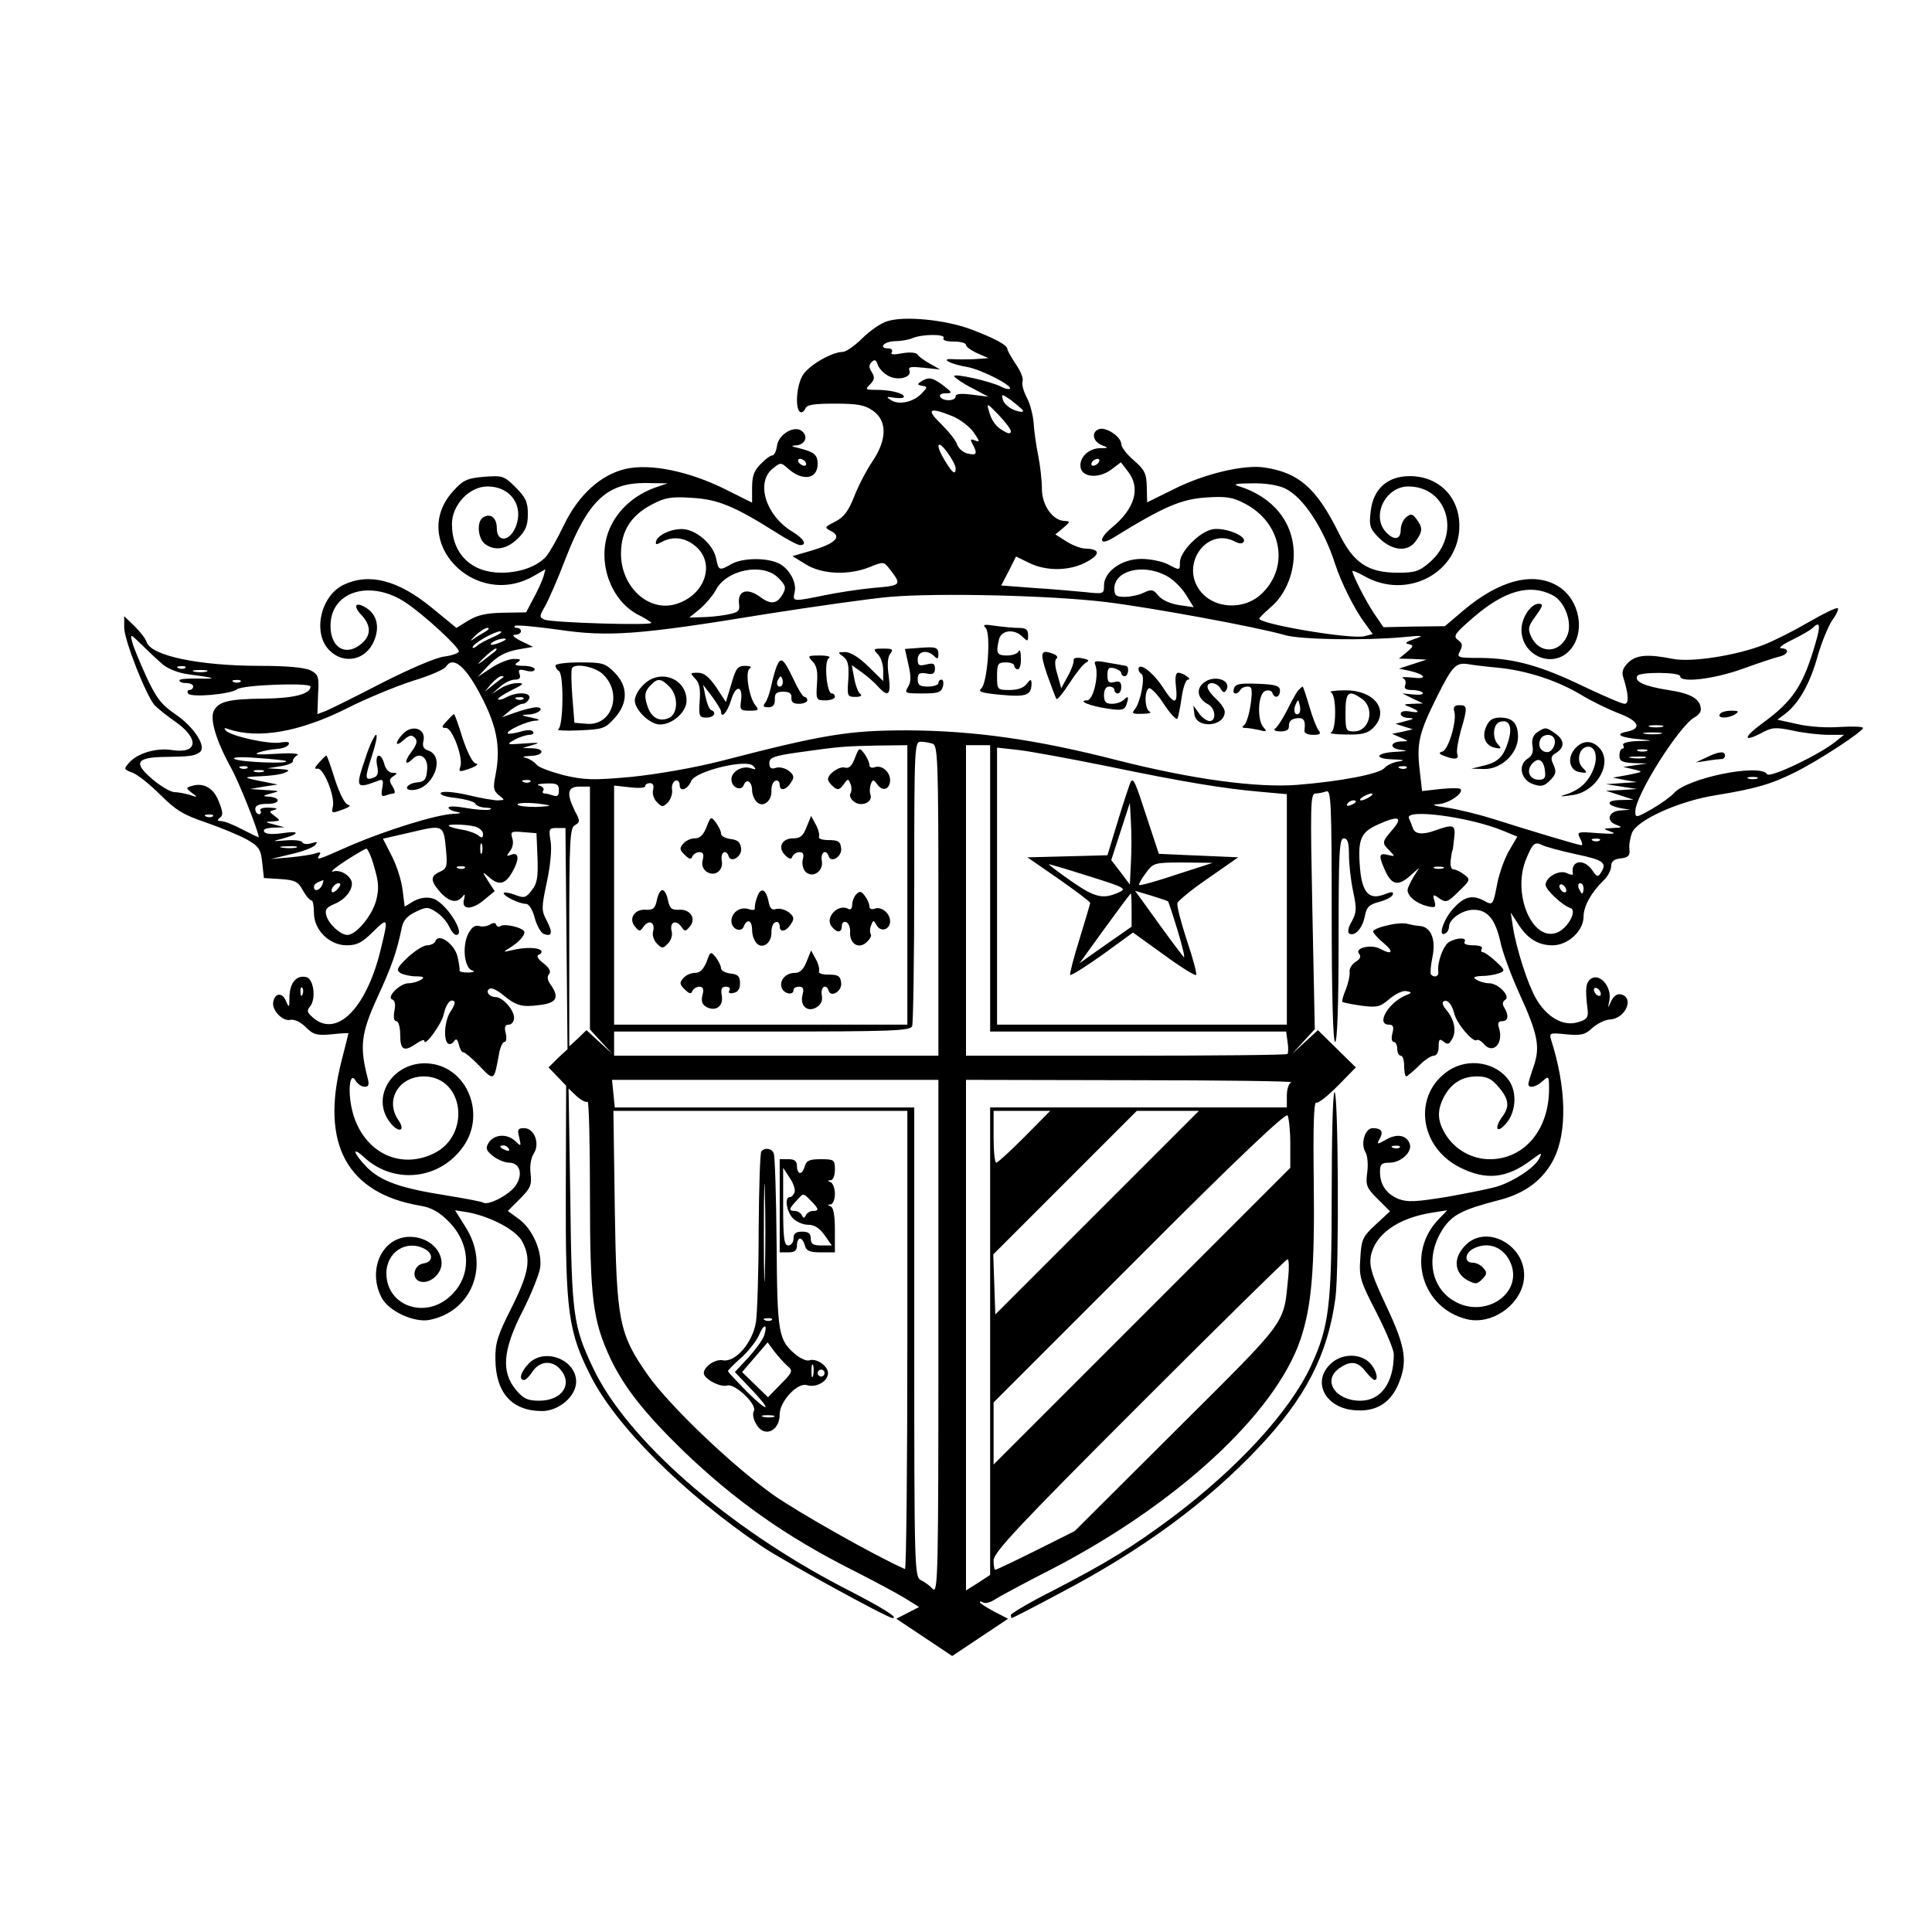 <?xml version="1.0" standalone="no"?>
<!DOCTYPE svg PUBLIC "-//W3C//DTD SVG 20010904//EN"
 "http://www.w3.org/TR/2001/REC-SVG-20010904/DTD/svg10.dtd">
<svg version="1.0" xmlns="http://www.w3.org/2000/svg"
 width="560pt" height="560pt" viewBox="0 0 560 560"
 preserveAspectRatio="xMidYMid meet">
<g transform="translate(0,560) scale(0.1,-0.1)"
fill="#000000" stroke="none">
<path d="M2572 4669 c-18 -5 -51 -28 -72 -49 -22 -22 -48 -40 -57 -40 -33 0
-104 -42 -118 -71 -17 -31 -20 -95 -6 -103 5 -3 11 1 15 9 4 12 24 15 87 15
66 0 86 -4 110 -21 41 -29 40 -84 -2 -146 -17 -25 -41 -71 -53 -102 -17 -43
-30 -60 -55 -73 -32 -16 -32 -17 -11 -28 31 -16 10 -36 -58 -56 l-55 -16 39
-24 c47 -29 124 -32 184 -8 39 16 42 16 56 -2 39 -50 39 -51 -44 -58 -42 -4
-107 -14 -145 -22 -88 -18 -90 -18 -84 8 8 29 -16 72 -48 86 -35 16 -104 15
-135 -3 -35 -20 -37 -19 -44 15 -7 37 -47 76 -86 85 -32 7 -81 -12 -88 -33 -3
-11 0 -12 16 -3 33 18 69 13 99 -13 58 -50 26 -142 -58 -167 -79 -24 -159 50
-159 146 0 66 29 111 90 143 38 20 56 23 115 19 75 -4 123 -24 241 -98 34 -22
66 -39 73 -39 22 0 11 19 -24 40 -76 47 -105 142 -55 182 22 18 24 18 44 0 42
-38 86 -31 86 13 0 27 -10 35 -54 46 -22 5 -25 7 -10 8 27 1 38 25 19 41 -22
19 -69 -9 -73 -43 -2 -15 -8 -27 -13 -27 -6 0 -21 -11 -34 -25 -19 -18 -25
-35 -25 -68 l0 -44 -78 39 c-105 52 -216 75 -288 59 -73 -17 -137 -75 -180
-164 -18 -38 -41 -78 -51 -90 -26 -29 -76 -47 -130 -47 -87 0 -143 55 -143
141 0 55 50 109 103 109 68 0 107 -57 81 -119 -18 -42 -54 -43 -54 -2 0 30
-18 45 -40 31 -19 -12 -15 -61 6 -77 29 -21 63 -15 95 16 23 23 29 38 29 71 0
35 -6 48 -35 77 -34 34 -38 35 -92 31 -49 -4 -61 -10 -89 -41 -131 -143 62
-346 234 -246 l33 19 -6 -22 c-4 -13 -17 -41 -29 -63 l-21 -40 -67 -1 c-49 -1
-75 -7 -101 -23 l-34 -21 -72 59 c-98 80 -181 101 -255 66 -67 -32 -91 -141
-41 -190 41 -42 106 -29 129 27 17 39 9 76 -21 95 -32 21 -42 8 -15 -20 29
-31 28 -61 -3 -85 -44 -35 -87 -9 -87 54 0 101 117 136 220 66 52 -35 152
-127 152 -140 0 -5 -19 -12 -42 -15 -25 -3 -101 -36 -180 -76 -75 -39 -148
-75 -162 -81 l-26 -10 2 57 c3 52 1 58 -22 70 -16 8 -67 13 -146 13 -176 0
-316 29 -329 69 -3 10 -19 30 -35 46 l-30 29 0 -33 c0 -36 63 -196 88 -225 10
-10 36 -31 59 -47 72 -50 67 -95 -9 -83 -44 7 -99 -9 -123 -36 -17 -19 -17
-20 10 -30 15 -6 51 -35 80 -64 45 -45 67 -58 132 -80 43 -15 96 -37 118 -49
35 -20 41 -28 45 -67 l5 -45 48 -3 c42 -3 51 -7 65 -33 9 -16 20 -29 25 -29 4
0 7 -16 7 -36 0 -50 45 -94 95 -94 30 0 45 8 76 39 44 43 45 41 24 -45 -40
-172 -126 -262 -195 -206 -20 17 -22 22 -11 35 18 23 10 81 -12 85 -28 6 -47
-17 -48 -57 0 -32 -1 -34 -10 -13 -10 26 -32 25 -37 -2 -5 -24 28 -58 50 -52
11 2 29 -6 44 -21 22 -22 32 -25 75 -21 27 3 49 4 49 3 0 -1 -9 -37 -20 -80
-62 -241 16 -384 229 -420 31 -5 54 -18 81 -45 66 -66 68 -160 5 -217 -73 -68
-185 -28 -185 66 0 62 58 99 111 71 26 -14 24 -38 -3 -42 -28 -4 -37 -42 -12
-52 27 -10 64 20 64 52 0 42 -41 77 -92 77 -80 0 -124 -95 -82 -176 20 -39 93
-73 138 -65 124 24 177 158 105 270 l-30 48 38 -6 c67 -13 140 -52 157 -85 26
-50 20 -89 -31 -191 -41 -81 -48 -103 -47 -151 1 -97 49 -149 135 -149 49 0
99 43 99 85 0 65 -93 100 -138 52 -23 -24 -29 -47 -13 -47 5 0 16 11 25 25 20
30 56 33 79 7 39 -43 7 -92 -60 -92 -34 0 -46 6 -67 31 -44 52 -39 116 19 229
24 47 46 102 50 122 9 47 -21 117 -63 146 l-30 22 35 35 c30 30 35 40 31 73
-3 22 1 46 9 58 19 29 2 74 -28 74 -18 0 -20 -4 -14 -27 6 -27 6 -27 -13 -9
-24 21 -61 18 -76 -7 -9 -15 -7 -22 13 -38 13 -10 34 -19 46 -19 32 0 42 -33
20 -66 -17 -26 -79 -59 -94 -50 -4 3 -52 12 -107 21 -134 21 -189 41 -230 81
-39 40 -47 65 -8 29 86 -79 219 -65 287 32 66 93 12 228 -96 240 -104 12 -176
-95 -116 -171 24 -31 46 -25 24 7 -40 57 0 127 74 127 117 -1 137 -172 27
-224 -103 -49 -209 10 -236 129 -13 57 -5 112 11 82 6 -9 17 -17 26 -17 12 0
14 6 8 28 -23 89 -18 128 28 229 42 91 57 133 72 206 4 19 16 33 40 44 31 15
36 15 60 -1 14 -9 31 -28 37 -42 6 -13 15 -24 20 -24 31 0 -31 97 -69 106 -17
5 -37 1 -54 -8 l-26 -16 -6 48 c-3 27 -17 71 -31 98 l-26 51 83 19 c93 22 93
22 100 -54 4 -44 2 -51 -16 -60 -31 -13 -30 -27 0 -61 27 -29 49 -32 66 -9 5
6 5 1 2 -11 -9 -32 25 -31 61 1 l28 23 -19 29 c-18 29 -18 29 2 12 28 -25 46
-22 66 11 23 39 22 62 0 54 -16 -6 -16 -5 -5 10 8 9 11 25 7 37 -6 20 -3 21
32 18 l38 -3 3 -71 c2 -58 -1 -75 -17 -95 -17 -22 -22 -23 -50 -12 -17 6 -31
8 -31 4 0 -9 46 -31 65 -31 8 0 19 -17 25 -41 6 -22 18 -43 26 -46 24 -9 27 3
9 38 -16 30 -16 37 0 112 10 47 15 95 11 118 -6 37 -5 39 19 39 l24 0 3 -321
3 -320 -28 -26 -27 -27 26 -27 25 -26 -1 -309 c-1 -345 7 -404 72 -532 73
-145 268 -340 496 -494 60 -41 365 -208 379 -208 19 0 -27 29 -142 88 -339
176 -629 431 -726 637 -58 122 -62 154 -66 495 l-5 315 24 -23 c14 -12 28 -19
31 -15 4 3 7 -117 7 -268 0 -303 8 -366 59 -476 40 -84 98 -158 212 -269 149
-143 297 -248 494 -347 61 -31 128 -67 149 -80 l40 -25 -33 -17 -33 -17 81
-54 81 -54 81 54 81 54 -41 21 c-22 12 -41 24 -41 27 0 3 5 2 10 -1 6 -4 23 1
37 11 15 9 83 46 152 81 369 189 658 455 731 672 32 96 41 204 38 457 -2 154
0 230 7 228 6 -3 34 20 63 49 l52 53 -55 54 -55 54 -37 -34 -38 -35 33 36 33
36 -7 342 c-6 306 -6 341 9 341 8 0 22 3 31 6 14 6 16 -30 16 -360 0 -237 4
-366 10 -366 6 0 10 105 10 295 0 256 2 295 15 295 11 0 15 -12 15 -47 0 -26
5 -73 12 -106 11 -51 10 -62 -4 -88 -10 -17 -13 -31 -7 -35 16 -9 38 15 45 50
5 27 12 34 42 42 19 5 37 14 39 21 3 9 -3 9 -26 0 -43 -16 -63 6 -69 77 -7 84
2 104 54 127 58 26 72 21 40 -16 -31 -36 -31 -38 -8 -61 16 -17 16 -17 -5 -12
-27 7 -28 -2 -7 -48 19 -40 38 -43 73 -11 l25 22 -17 -27 c-9 -15 -17 -32 -17
-38 0 -18 25 -38 55 -46 25 -6 28 -5 23 14 -6 20 -4 21 14 8 19 -13 24 -12 56
20 34 33 35 35 16 49 -10 8 -24 15 -31 15 -7 0 -10 11 -8 28 2 15 4 27 5 27 1
0 3 16 5 36 5 39 -2 41 -55 22 -35 -13 -58 -11 -64 5 -3 9 -9 23 -12 30 -14
29 173 5 273 -36 l41 -17 -24 -41 c-13 -22 -28 -65 -34 -94 -12 -64 -13 -65
-38 -51 -35 19 -59 12 -91 -24 -29 -33 -44 -84 -21 -70 6 3 10 12 10 19 0 22
39 49 71 49 41 0 63 -27 78 -93 6 -30 31 -97 55 -150 54 -118 61 -155 41 -212
-8 -23 -15 -46 -15 -50 0 -14 23 -9 42 9 17 15 18 14 18 -23 0 -119 -72 -204
-172 -204 -52 0 -101 28 -128 72 -24 39 -25 69 -5 108 21 40 53 60 96 60 29 0
43 -7 63 -31 30 -35 32 -57 11 -85 -25 -34 -17 -52 10 -21 29 33 33 90 9 125
-37 53 -118 67 -175 29 -104 -69 -87 -221 33 -281 76 -38 135 -32 207 22 31
23 32 23 22 3 -14 -26 -73 -65 -121 -80 -19 -6 -84 -19 -145 -30 -93 -15 -115
-16 -142 -6 -35 15 -53 41 -53 79 0 22 5 26 28 26 33 0 67 32 58 55 -9 25 -37
30 -68 12 -27 -15 -28 -15 -19 2 12 21 5 31 -20 31 -23 0 -36 -46 -21 -70 6
-10 8 -36 5 -58 -5 -38 -2 -45 30 -77 l36 -36 -41 -38 c-38 -35 -42 -43 -45
-97 -4 -55 -1 -66 46 -157 28 -55 51 -109 51 -122 0 -83 -37 -135 -97 -135
-73 0 -111 59 -61 94 32 23 54 20 76 -9 11 -14 23 -25 26 -25 13 0 5 31 -14
50 -29 29 -84 27 -115 -5 -51 -50 -15 -123 66 -132 62 -7 105 16 130 70 30 68
25 109 -32 230 -42 89 -50 114 -46 144 11 64 77 112 177 128 l45 7 -27 -28
c-93 -99 -46 -257 85 -288 69 -16 149 37 163 108 19 104 -114 178 -176 98 -28
-34 -22 -72 12 -92 25 -13 29 -13 44 2 14 14 15 20 4 32 -7 9 -21 16 -31 16
-25 0 -24 26 0 40 45 24 92 5 111 -44 33 -88 -79 -160 -167 -106 -68 41 -81
132 -30 209 27 40 56 55 160 82 77 19 130 59 161 120 39 79 36 207 -8 345 -6
20 -4 21 44 16 43 -4 55 -1 75 18 14 13 37 24 51 25 46 2 73 65 31 73 -10 2
-21 -6 -27 -20 -10 -22 -10 -22 -5 3 7 38 -27 78 -52 63 -17 -11 -19 -28 -11
-93 2 -20 -3 -27 -29 -34 -42 -13 -90 15 -121 69 -24 42 -57 144 -67 209 l-6
40 20 -31 c27 -44 59 -64 101 -64 45 0 90 42 90 83 0 30 22 70 57 104 13 12
23 31 23 42 0 14 8 21 28 23 21 2 27 8 25 25 -2 13 2 34 7 48 14 38 136 93
243 110 116 19 161 32 231 67 70 35 196 118 196 128 0 4 -29 5 -65 3 -37 -3
-89 0 -124 8 l-59 13 25 19 c38 30 71 89 92 167 11 38 30 84 41 101 12 16 20
33 17 36 -4 3 -41 -15 -84 -40 -43 -25 -102 -55 -131 -66 -79 -31 -208 -51
-262 -41 -74 15 -108 12 -131 -11 -15 -15 -19 -27 -14 -42 16 -51 17 -77 4
-77 -8 0 -61 23 -118 50 -126 61 -204 82 -298 83 -69 0 -71 1 -61 20 8 16 7
23 -6 32 -15 11 -9 19 43 64 91 79 165 100 231 66 37 -19 59 -82 42 -119 -23
-51 -81 -51 -104 -1 -10 22 -8 30 10 55 24 33 27 40 12 40 -23 0 -50 -41 -50
-75 0 -75 89 -114 139 -61 48 51 31 148 -33 187 -71 43 -170 18 -275 -71 l-53
-45 -89 -1 -89 -2 -28 41 c-25 38 -62 111 -62 122 0 2 15 -4 33 -14 124 -72
277 8 277 145 0 84 -60 144 -144 144 -64 0 -106 -37 -113 -102 -5 -42 -3 -50
25 -78 38 -37 83 -41 106 -8 20 28 20 39 2 63 -12 16 -16 17 -30 6 -9 -7 -16
-24 -16 -37 0 -29 -20 -31 -43 -6 -43 47 -1 132 65 132 114 0 154 -139 63
-219 -31 -27 -43 -31 -93 -31 -87 0 -129 28 -172 116 -64 129 -115 174 -215
189 -59 9 -174 -18 -263 -63 l-77 -38 -1 45 c-1 39 -6 49 -38 77 -20 17 -36
38 -36 47 0 21 -45 51 -65 43 -22 -8 -18 -35 8 -46 21 -8 21 -9 -5 -9 -33 -1
-60 -27 -56 -55 4 -30 53 -34 89 -7 l28 21 20 -26 c38 -48 21 -108 -46 -163
-41 -34 -37 -55 5 -29 144 89 195 111 267 116 58 4 78 1 112 -17 106 -54 132
-180 53 -259 -52 -53 -144 -48 -184 9 -54 77 24 182 104 139 12 -6 21 -7 25 0
10 16 -54 42 -90 36 -38 -7 -95 -65 -95 -96 0 -24 0 -24 -36 -5 -16 8 -50 15
-76 15 -57 0 -108 -37 -108 -77 0 -25 -1 -25 -57 -19 -32 3 -99 9 -149 12
l-92 7 22 42 21 42 37 -18 c51 -26 121 -24 169 3 40 22 37 37 -6 38 -11 0 -35
9 -53 20 l-33 21 23 19 c20 17 21 19 5 20 -35 0 -67 45 -67 93 0 24 -5 69 -11
98 -6 30 -12 72 -13 94 -2 22 -10 55 -20 73 -10 19 -15 40 -12 47 3 8 -6 30
-20 50 -13 20 -24 39 -24 43 0 12 -38 32 -107 58 -73 27 -191 39 -241 23z
m163 -49 c-4 -6 8 -10 29 -10 20 0 36 -4 36 -10 0 -5 15 -16 33 -24 l32 -14
-40 -3 c-22 -1 -51 -1 -65 0 -37 2 -4 -15 45 -23 41 -8 131 -54 122 -63 -3 -2
-14 0 -25 6 -30 16 -143 41 -136 30 3 -5 26 -21 52 -34 l47 -25 -47 6 c-32 4
-48 3 -48 -5 0 -14 -37 -15 -45 -1 -3 6 4 10 16 10 21 0 20 2 -10 25 -28 20
-37 22 -55 13 -18 -11 -19 -13 -4 -16 17 -3 17 -4 0 -22 -23 -25 -66 -35 -89
-20 -16 10 -14 11 10 7 15 -2 27 -1 27 3 0 10 -38 20 -80 20 -32 0 -33 1 -18
16 13 13 14 21 5 35 -9 14 -9 21 0 30 8 8 13 6 17 -8 4 -11 17 -25 30 -32 28
-16 70 -5 62 15 -4 11 4 12 42 8 l47 -5 -30 17 c-16 9 -33 21 -36 27 -4 5 -22
7 -44 3 -25 -5 -35 -4 -30 3 3 6 -1 11 -9 11 -31 0 -15 20 17 21 17 0 41 4 52
9 29 12 98 12 90 0z m230 -210 c3 -5 -8 -5 -24 1 -16 6 -31 19 -34 30 -5 18
-4 18 24 -1 15 -12 31 -25 34 -30z m-35 -60 c0 -7 -6 -8 -18 -1 -25 13 -38 31
-46 61 -7 23 -4 21 28 -12 20 -21 36 -42 36 -48z m-170 44 c22 -9 50 -30 62
-47 18 -26 19 -30 5 -24 -15 6 -16 4 -6 -14 13 -25 9 -30 -19 -23 -12 4 -24
15 -28 26 -3 11 -24 37 -46 59 -45 43 -35 50 32 23z m10 -151 c0 -21 -9 -15
-30 20 -29 46 -25 67 5 27 14 -19 25 -40 25 -47z m-435 17 c3 -5 2 -10 -4 -10
-5 0 -13 5 -16 10 -3 6 -2 10 4 10 5 0 13 -4 16 -10z m850 0 c-3 -5 -11 -10
-16 -10 -6 0 -7 5 -4 10 3 6 11 10 16 10 6 0 7 -4 4 -10z m-1288 -74 c-57 -21
-103 -61 -127 -112 -43 -89 -6 -210 78 -255 19 -9 37 -21 40 -24 9 -9 -288 0
-310 9 -15 7 -15 10 2 39 10 18 37 79 59 137 65 168 120 220 231 220 l65 -1
-38 -13z m1828 -2 c52 -24 112 -116 145 -219 17 -53 57 -133 86 -171 l23 -32
-24 -6 c-38 -10 -305 35 -305 51 0 2 14 16 31 31 42 34 69 95 69 155 0 93 -60
167 -160 198 -18 5 -7 8 38 8 39 1 77 -5 97 -15z m-1469 -259 c21 -21 23 -28
14 -45 -17 -31 -35 -34 -67 -10 -37 27 -65 18 -61 -19 3 -23 -1 -26 -37 -33
-22 -4 -55 -7 -73 -7 l-34 -1 32 26 c17 15 37 39 45 54 31 59 136 80 181 35z
m1123 7 c19 -9 45 -34 58 -55 l23 -37 -42 6 c-26 4 -50 15 -60 27 -14 18 -20
20 -43 9 -14 -7 -39 -12 -55 -12 -25 0 -30 4 -30 24 0 52 82 73 149 38z m-174
-77 c125 -15 437 -72 520 -96 44 -13 231 -16 340 -6 61 6 65 5 35 -5 -24 -8
-30 -13 -17 -15 15 -4 15 -6 -5 -23 l-23 -19 40 -1 40 -2 -40 -13 -40 -13 33
-7 c46 -11 50 -25 5 -19 -21 2 -33 2 -26 -2 7 -3 9 -12 6 -20 -4 -10 2 -14 20
-14 14 0 28 -4 31 -8 3 -5 -9 -7 -27 -5 l-32 3 30 -15 30 -14 -30 -1 c-28 -1
-29 -2 -7 -10 29 -12 28 -18 -3 -12 -15 2 -25 0 -25 -7 0 -6 10 -12 23 -12 18
-1 16 -3 -8 -9 l-30 -8 25 -8 25 -8 -30 -7 -30 -6 25 -11 c24 -10 24 -11 3
-11 -33 -1 -37 -19 -6 -24 25 -3 24 -4 -7 -6 -60 -2 -72 -20 -15 -22 33 -1 40
-3 20 -6 -16 -2 -35 -11 -42 -19 -13 -17 -127 -39 -253 -49 -117 -9 -303 16
-520 71 -237 61 -417 86 -610 87 -168 0 -240 -11 -537 -88 -82 -21 -187 -39
-264 -47 -111 -10 -135 -9 -195 5 -38 10 -74 23 -79 31 -6 7 -19 16 -30 19
-13 3 -9 5 13 6 39 1 43 21 5 22 l-28 1 30 9 c23 6 17 7 -25 4 -52 -4 -53 -3
-30 10 14 8 33 14 43 15 10 0 16 4 12 9 -3 6 -18 6 -37 0 -17 -5 -34 -7 -36
-5 -7 7 55 36 80 37 16 1 12 4 -12 9 -31 6 -32 8 -8 9 30 1 50 21 21 21 -10
-1 -36 -7 -58 -15 l-40 -14 24 20 c13 10 29 19 36 19 7 0 15 7 19 15 7 18 -34
21 -66 4 -11 -6 -22 -9 -24 -6 -3 2 14 14 38 26 37 18 39 21 18 21 -14 0 -37
-7 -50 -16 l-25 -16 24 21 c13 12 32 21 43 21 14 0 18 5 14 16 -5 13 -1 15 19
10 14 -4 25 -2 25 4 0 5 -15 10 -32 10 -25 0 -29 3 -18 10 12 8 9 10 -11 10
-14 0 -44 -12 -65 -26 l-39 -26 25 27 c31 34 56 47 100 54 l35 6 -35 17 c-20
10 -28 18 -17 18 9 0 17 5 17 10 0 6 -5 10 -12 10 -6 0 -9 3 -5 6 3 3 59 -2
124 -11 147 -22 236 -15 603 45 140 22 302 45 360 50 143 12 467 4 625 -15z
m2058 -117 c-36 -125 -65 -169 -154 -234 -56 -41 -58 -57 -4 -29 31 17 41 18
93 7 32 -7 78 -12 103 -12 l44 0 -25 -20 c-49 -39 -190 -106 -198 -94 -20 32
-232 -11 -270 -55 -9 -10 -38 -31 -64 -46 -46 -26 -48 -26 -48 -7 0 47 128
249 172 273 10 5 18 15 18 22 0 30 -27 47 -95 57 -70 11 -99 25 -89 41 7 12
124 11 124 -1 0 -20 96 -9 180 21 47 17 95 33 108 36 26 6 30 23 5 24 -10 0 4
11 31 24 26 13 53 28 59 34 22 22 25 10 10 -41z m-3858 30 c-11 -6 -27 -16
-35 -22 -9 -6 -5 -1 8 12 13 12 28 22 35 22 7 0 3 -6 -8 -12z m26 -14 c-19 -8
-41 -19 -48 -26 -7 -6 -13 -8 -13 -4 0 10 63 46 80 46 8 -1 0 -7 -19 -16z
m-958 -81 c15 -12 46 -24 70 -27 82 -11 91 -14 34 -13 -31 1 -57 -1 -57 -5 0
-5 9 -8 20 -8 11 0 20 -4 20 -10 0 -5 -5 -10 -11 -10 -5 0 -7 -5 -4 -10 8 -13
124 -2 142 12 16 13 213 20 213 8 0 -22 -49 -34 -135 -35 -101 -1 -131 -8
-145 -35 -13 -24 8 -91 50 -166 23 -42 79 -182 80 -201 0 -1 -21 9 -46 22 -26
14 -54 25 -63 25 -10 0 -12 3 -6 8 13 8 12 18 -3 54 -14 33 -41 49 -72 41 -22
-6 -22 -7 -4 -21 18 -13 17 -14 -6 -6 -14 4 -34 8 -45 8 -12 1 -41 18 -65 39
-54 46 -45 62 38 63 75 1 85 3 100 13 23 14 -14 73 -70 111 -41 28 -55 47 -84
109 -19 42 -38 87 -41 101 -6 24 -5 23 29 -10 19 -19 47 -45 61 -57z m982 67
c-27 -12 -43 -12 -25 0 8 5 22 9 30 9 10 0 8 -3 -5 -9z m-20 -28 c-53 -42 -60
-46 -33 -19 16 15 31 27 35 27 4 0 3 -3 -2 -8z m-55 -103 c60 -106 74 -172 55
-262 -6 -31 -4 -40 11 -52 18 -14 18 -14 -3 -15 -12 0 -52 7 -89 16 -40 9 -71
11 -76 6 -5 -5 12 -12 44 -15 29 -4 54 -11 56 -17 2 -5 16 -11 30 -11 16 -1
20 -3 10 -6 -9 -2 -39 0 -67 5 -28 5 -51 6 -51 1 0 -4 10 -10 23 -12 16 -3 14
-5 -9 -6 -49 -2 -190 -46 -294 -90 -104 -46 -104 -46 -94 -29 5 8 2 9 -10 5
-10 -4 -43 -9 -74 -12 l-57 -5 58 14 c32 7 64 19 70 26 9 10 7 11 -10 6 -12
-4 -24 -3 -27 3 -3 5 -25 7 -49 5 -39 -3 -40 -3 -9 5 52 14 52 24 1 16 -30 -4
-49 -3 -53 4 -5 7 5 11 26 12 l33 1 -30 8 c-28 7 -28 8 -5 9 23 2 24 2 7 15
-18 14 -18 14 0 19 10 3 3 5 -15 6 -20 1 -31 -3 -27 -9 3 -5 1 -10 -4 -10 -6
0 -11 7 -11 15 0 11 11 15 36 15 38 0 39 19 1 21 -17 1 -15 3 8 9 28 7 27 8
-15 10 l-45 3 40 7 40 6 -40 8 c-62 12 -64 14 -10 16 28 1 59 5 70 10 17 7 14
9 -15 11 l-35 2 38 6 c21 3 37 10 36 15 0 5 5 13 13 17 7 5 -18 7 -62 4 -50
-3 -67 -2 -50 4 14 5 37 9 52 10 15 1 30 6 34 12 5 8 -1 10 -21 7 -32 -7 -145
18 -160 34 -7 8 -5 9 6 5 87 -30 208 -9 347 61 53 27 138 62 187 78 50 15 94
34 98 42 18 28 49 7 87 -59z m2958 56 c86 -8 175 -37 245 -79 31 -19 81 -43
110 -54 58 -22 67 -44 22 -53 -36 -7 -19 -17 40 -22 39 -4 38 -4 -8 -5 -29 -1
-46 -6 -42 -12 3 -5 2 -10 -2 -10 -5 0 -9 -9 -9 -20 0 -16 7 -20 41 -22 l40
-1 -35 -5 -35 -5 30 -7 c29 -7 29 -7 -15 -16 l-45 -8 35 -7 35 -6 -45 -3 -45
-3 45 -7 45 -7 -45 -3 -45 -2 40 -13 40 -13 -39 -1 c-43 -1 -40 -16 4 -24 l25
-4 -26 -2 c-35 -1 -46 -29 -16 -41 21 -8 20 -9 -8 -10 -30 -2 -30 -2 -5 -11
17 -6 6 -7 -38 -4 -60 5 -62 4 -52 -15 6 -11 8 -20 4 -20 -8 0 -158 45 -255
76 -41 13 -102 28 -135 33 -38 5 -47 9 -26 10 30 1 77 33 65 44 -2 3 -29 3
-58 0 l-53 -6 -7 61 c-9 78 -2 108 51 214 44 88 54 98 89 93 11 -2 49 -7 83
-10z m-3801 -1 c-3 -3 -12 -4 -19 -1 -8 3 -5 6 6 6 11 1 17 -2 13 -5z m61 -11
c-10 -2 -26 -2 -35 0 -10 3 -2 5 17 5 19 0 27 -2 18 -5z m861 -16 c-2 -1 -15
-11 -29 -22 l-25 -20 19 23 c11 12 24 22 29 22 6 0 8 -1 6 -3z m-762 -13 c-3
-3 -12 -4 -19 -1 -8 3 -5 6 6 6 11 1 17 -2 13 -5z m820 -50 c-3 -3 -12 -4 -19
-1 -8 3 -5 6 6 6 11 1 17 -2 13 -5z m3301 -81 c-10 -2 -26 -2 -35 0 -10 3 -2
5 17 5 19 0 27 -2 18 -5z m-5 -20 c-13 -2 -33 -2 -45 0 -13 2 -3 4 22 4 25 0
35 -2 23 -4z m-2109 -29 c14 -5 16 -55 16 -455 l0 -449 -470 0 -470 0 0 35 0
35 429 0 c382 0 430 2 435 16 3 9 6 198 6 420 0 392 1 404 19 404 11 0 26 -3
35 -6z m-74 -409 l0 -405 -425 0 -425 0 0 346 0 347 45 -5 c25 -3 45 -2 45 3
0 5 6 9 14 9 9 0 12 -7 9 -20 -3 -10 2 -26 11 -35 15 -15 17 -15 32 -1 8 9 14
26 12 37 -2 12 3 24 10 26 6 3 12 -3 12 -12 0 -22 23 -14 34 12 13 28 160 64
179 43 10 -10 8 -12 -6 -7 -25 9 -57 -9 -57 -32 0 -24 29 -36 36 -16 8 20 24
9 24 -16 0 -11 6 -26 13 -33 18 -19 45 2 43 33 0 14 5 26 12 28 6 3 12 -3 12
-12 0 -20 20 -15 34 9 9 13 7 20 -8 32 -11 8 -28 12 -38 8 -13 -4 -18 0 -18
14 0 16 12 21 83 31 120 17 133 18 230 20 l87 1 0 -405z m240 -10 l0 -415 429
0 429 0 4 -30 c3 -17 2 -32 0 -35 -3 -3 -214 -5 -469 -5 l-463 0 0 450 0 450
35 0 35 0 0 -415z m335 355 c227 -47 343 -66 448 -75 l77 -7 0 -334 0 -334
-420 0 -420 0 0 401 0 402 63 -7 c34 -4 148 -25 252 -46z m1568 43 c-7 -2 -19
-2 -25 0 -7 3 -2 5 12 5 14 0 19 -2 13 -5z m-3944 -29 c10 -9 -135 -3 -149 6
-9 5 15 7 65 3 44 -3 82 -7 84 -9z m3939 9 c-10 -2 -28 -2 -40 0 -13 2 -5 4
17 4 22 1 32 -1 23 -4z m-4051 -29 c-3 -3 -12 -4 -19 -1 -8 3 -5 6 6 6 11 1
17 -2 13 -5z m3360 0 c-3 -3 -12 -4 -19 -1 -8 3 -5 6 6 6 11 1 17 -2 13 -5z
m-3314 -11 c-7 -2 -19 -2 -25 0 -7 3 -2 5 12 5 14 0 19 -2 13 -5z m4330 -20
c-7 -2 -19 -2 -25 0 -7 3 -2 5 12 5 14 0 19 -2 13 -5z m-3556 -9 c-3 -3 -12
-4 -19 -1 -8 3 -5 6 6 6 11 1 17 -2 13 -5z m83 -25 c0 -15 -4 -19 -16 -15 -9
3 -20 6 -25 6 -6 0 -8 4 -4 9 3 5 -3 12 -12 14 -10 3 -1 5 20 6 31 1 37 -2 37
-20z m90 -341 l0 -352 33 -36 32 -35 -37 34 -38 35 -25 -24 -25 -23 0 316 c0
282 2 317 16 325 16 9 16 12 0 42 -25 51 -21 70 14 70 l30 0 0 -352z m2260
322 c-8 -5 -19 -10 -25 -10 -5 0 -3 5 5 10 8 5 20 10 25 10 6 0 3 -5 -5 -10z
m-2380 -24 c8 -2 -9 -4 -37 -5 -29 0 -53 3 -53 7 0 7 52 6 90 -2z m2340 10 c0
-2 -7 -7 -16 -10 -8 -3 -12 -2 -9 4 6 10 25 14 25 6z m-3313 -42 c-3 -3 -12
-4 -19 -1 -8 3 -5 6 6 6 11 1 17 -2 13 -5z m761 -30 c12 -4 22 -13 22 -21 0
-12 -3 -13 -13 -5 -7 6 -28 14 -47 17 -19 3 -36 8 -39 11 -6 6 50 5 77 -2z
m3259 -40 c-3 -3 -12 -4 -19 -1 -8 3 -5 6 6 6 11 1 17 -2 13 -5z m-3240 -36
c-3 -7 -5 -2 -5 12 0 14 2 19 5 13 2 -7 2 -19 0 -25z m3171 -4 c81 -17 91 -25
72 -54 -8 -13 -12 -12 -25 8 -25 35 -63 28 -56 -11 1 -4 -7 -3 -17 2 -22 11
-62 -11 -62 -34 0 -14 49 -60 72 -67 20 -7 -6 -56 -36 -70 -73 -33 -135 111
-92 213 18 44 25 50 45 40 9 -5 53 -17 99 -27z m-3710 19 c-10 -2 -28 -2 -40
0 -13 2 -5 4 17 4 22 1 32 -1 23 -4z m227 -57 c13 -44 14 -63 5 -97 -12 -44
-58 -99 -83 -99 -20 0 -54 31 -61 56 -5 17 0 24 24 34 29 12 50 37 50 59 0 20
-32 42 -54 35 -11 -3 4 10 34 30 30 19 58 36 62 36 4 0 15 -24 23 -54z m262
-2 c-3 -3 -12 -4 -19 -1 -8 3 -5 6 6 6 11 1 17 -2 13 -5z m2836 -1 c-7 -2 -19
-2 -25 0 -7 3 -2 5 12 5 14 0 19 -2 13 -5z m-3249 -48 c-7 -16 -24 -21 -24 -6
0 8 7 13 27 20 1 1 0 -6 -3 -14z m46 -10 c-7 -9 -15 -13 -17 -11 -7 7 7 26 19
26 6 0 6 -6 -2 -15z m3560 -6 c0 -6 -4 -7 -10 -4 -5 3 -10 11 -10 16 0 6 5 7
10 4 6 -3 10 -11 10 -16z m50 6 c0 -8 -2 -15 -4 -15 -2 0 -6 7 -10 15 -3 8 -1
15 4 15 6 0 10 -7 10 -15z m-3713 -307 c-3 -8 -6 -5 -6 6 -1 11 2 17 5 13 3
-3 4 -12 1 -19z m3763 1 c0 -6 -4 -7 -10 -4 -5 3 -10 11 -10 16 0 6 5 7 10 4
6 -3 10 -11 10 -16z m-1920 -995 c0 -679 -1 -744 -16 -730 -8 9 -24 21 -35 26
-18 10 -19 30 -19 690 l0 680 -434 0 -434 0 -4 40 -4 40 473 0 473 0 0 -746z
m1023 739 c-7 -2 -13 -20 -13 -39 l0 -34 -430 0 -430 0 0 -677 0 -678 -35 -23
-35 -22 0 740 0 740 478 -1 c262 0 471 -3 465 -6z m-1113 -749 c0 -366 -3
-664 -7 -662 -86 38 -311 165 -383 216 -119 85 -298 256 -362 346 -84 120 -91
156 -96 484 l-4 282 426 0 426 0 0 -666z m340 591 c-41 -41 -78 -75 -82 -75
-5 0 -8 34 -8 75 l0 75 82 0 82 0 -74 -75z m210 -220 l-295 -295 -3 87 -3 87
208 208 208 208 90 0 90 0 -295 -295z m560 200 l0 -70 -430 -430 -430 -430 0
90 0 90 422 422 c281 282 425 418 430 410 4 -7 8 -44 8 -82z m-2265 -15 c3 -6
-1 -7 -9 -4 -18 7 -21 14 -7 14 6 0 13 -4 16 -10z m2582 4 c-3 -3 -12 -4 -19
-1 -8 3 -5 6 6 6 11 1 17 -2 13 -5z m-323 -376 c-14 -140 3 -116 -322 -440
l-297 -296 -112 -56 c-62 -31 -115 -56 -118 -56 -3 0 -5 12 -5 27 0 23 71 99
422 450 233 233 426 423 430 423 4 0 5 -24 2 -52z"/>
<path d="M2857 3780 c16 -17 5 -161 -13 -176 -11 -9 3 -13 58 -18 74 -7 88 -1
88 34 -1 12 -3 12 -14 -2 -8 -12 -27 -18 -50 -18 -35 0 -36 1 -36 40 0 36 3
40 25 40 14 0 25 -4 25 -10 0 -5 5 -10 10 -10 6 0 10 15 9 33 0 17 -3 26 -6
20 -2 -7 -18 -13 -34 -13 -30 0 -33 7 -23 48 7 26 45 30 68 6 15 -14 16 -14
16 5 0 16 -6 21 -27 21 -16 0 -46 3 -68 6 -32 5 -38 4 -28 -6z"/>
<path d="M2664 3722 l-41 -3 10 -45 c8 -34 8 -51 -1 -65 -11 -18 -9 -19 42
-19 45 0 54 3 59 20 3 11 1 20 -4 20 -5 0 -9 -4 -9 -10 0 -5 -13 -10 -30 -10
-24 0 -30 4 -30 21 0 17 5 20 25 17 19 -4 25 -1 25 14 0 15 -5 17 -25 12 -21
-5 -25 -3 -25 15 0 24 28 29 48 9 9 -9 12 -8 12 4 0 22 -6 24 -56 20z"/>
<path d="M2544 3704 c9 -8 16 -30 16 -47 l0 -31 -43 42 c-26 26 -52 42 -67 42
-22 0 -23 -1 -6 -13 14 -11 17 -24 15 -65 -4 -50 -3 -52 21 -52 14 0 20 4 14
8 -6 4 -14 24 -18 46 l-7 38 28 -20 c15 -11 37 -29 47 -41 31 -34 39 -26 32
30 -5 33 -3 56 5 65 9 12 6 14 -20 14 -30 0 -31 -1 -17 -16z"/>
<path d="M3035 3645 c13 -36 25 -68 27 -71 3 -3 20 18 38 46 18 28 39 54 47
59 12 6 10 9 -11 13 -16 3 -25 1 -24 -6 1 -6 -6 -27 -17 -46 l-19 -35 -11 40
c-8 24 -8 42 -3 46 5 3 2 9 -7 13 -39 15 -42 7 -20 -59z"/>
<path d="M2355 3683 c12 -12 16 -29 13 -65 -3 -47 -2 -48 25 -48 15 0 27 5 27
10 0 6 -4 10 -9 10 -15 0 -23 93 -9 102 8 4 -2 8 -25 8 -36 0 -37 -1 -22 -17z"/>
<path d="M2251 3668 c-5 -13 -12 -39 -16 -58 -4 -19 -12 -41 -17 -47 -8 -10
-5 -13 9 -13 14 0 19 7 19 23 -1 17 5 22 24 22 18 0 25 -5 24 -17 -1 -13 5
-18 22 -18 13 0 24 5 24 10 0 6 -4 10 -8 10 -5 0 -19 23 -32 51 -29 61 -37 67
-49 37z m15 -55 c-10 -10 -19 5 -10 18 6 11 8 11 12 0 2 -7 1 -15 -2 -18z"/>
<path d="M3175 3672 c11 -29 -6 -102 -24 -102 -30 -1 10 -17 60 -24 38 -6 48
-4 53 9 9 25 7 30 -6 17 -7 -7 -22 -12 -35 -12 -18 0 -23 6 -23 25 0 16 6 25
15 25 8 0 15 -4 15 -10 0 -5 5 -10 10 -10 6 0 10 9 10 19 0 14 -5 18 -20 14
-16 -4 -20 0 -20 20 0 20 4 24 20 20 11 -3 20 -9 20 -14 0 -5 5 -9 10 -9 11 0
14 30 3 30 -5 1 -27 5 -51 9 -37 7 -42 6 -37 -7z"/>
<path d="M1610 3671 c0 -6 5 -13 10 -16 15 -9 13 -162 -2 -169 -7 -3 20 -5 61
-3 68 3 75 5 102 35 40 44 40 93 0 133 -27 27 -35 29 -100 29 -39 0 -71 -4
-71 -9z m135 -23 c61 -54 31 -152 -44 -146 l-36 3 -6 75 c-3 41 -4 78 -1 83 7
15 62 6 87 -15z"/>
<path d="M2120 3618 l-16 -53 -28 43 c-21 30 -35 42 -53 42 -23 0 -23 -1 -8
-17 12 -12 16 -29 13 -65 -3 -44 -1 -48 20 -48 21 0 31 15 13 22 -5 2 -12 19
-16 38 l-7 35 26 -34 c14 -19 26 -39 26 -43 0 -23 18 -3 29 32 13 46 35 44 29
-1 -4 -26 -2 -29 25 -29 25 0 28 2 17 15 -19 23 -31 98 -17 107 7 5 2 8 -13 8
-22 0 -27 -7 -40 -52z"/>
<path d="M3300 3660 c0 -5 4 -11 9 -14 11 -7 -3 -81 -19 -101 -11 -13 -8 -15
21 -14 19 0 28 3 22 6 -15 6 -17 59 -3 68 5 3 25 -17 43 -45 19 -29 37 -48 40
-43 2 4 8 32 12 61 4 28 12 52 18 52 15 0 -14 20 -28 20 -7 0 -9 -14 -7 -34 7
-59 -3 -62 -37 -9 -29 45 -71 76 -71 53z"/>
<path d="M1865 3615 c-14 -13 -25 -33 -25 -45 0 -28 44 -70 73 -70 36 0 77 36
77 69 0 65 -78 94 -125 46z m75 -5 c26 -26 26 -76 1 -90 -26 -13 -50 -3 -62
27 -13 34 -11 49 7 67 20 21 30 20 54 -4z"/>
<path d="M3489 3621 c-23 -18 -18 -46 12 -62 22 -11 26 -49 5 -49 -8 0 -22 10
-31 23 l-16 22 3 -25 c5 -43 88 -37 88 7 0 8 -11 24 -25 37 -14 13 -25 28 -25
35 0 17 28 13 38 -5 6 -11 11 -13 16 -5 18 29 -34 47 -65 22z"/>
<path d="M3577 3605 c-7 -17 8 -21 18 -5 3 6 13 10 22 10 12 0 14 -9 8 -52 -4
-29 -13 -56 -19 -60 -7 -5 -6 -8 4 -8 8 0 26 -3 40 -6 21 -6 23 -4 13 7 -20
20 -17 98 4 106 9 4 19 1 21 -5 6 -18 22 -14 22 6 0 14 -11 18 -64 20 -50 2
-65 0 -69 -13z"/>
<path d="M3762 3598 c-5 -7 -20 -33 -32 -58 -13 -25 -28 -48 -34 -52 -6 -4 1
-8 15 -8 19 0 26 5 25 17 0 12 7 19 22 21 21 3 27 -6 23 -35 -1 -8 9 -13 25
-13 20 0 24 3 16 13 -5 6 -18 38 -27 70 -9 31 -18 57 -19 57 -2 0 -8 -6 -14
-12z m4 -65 c-11 -11 -19 6 -11 24 8 17 8 17 12 0 3 -10 2 -21 -1 -24z"/>
<path d="M3858 3593 c7 -3 12 -25 12 -58 0 -33 -5 -55 -12 -58 -7 -3 13 -6 45
-6 44 -1 61 3 77 19 50 50 4 111 -84 109 -28 0 -45 -3 -38 -6z m90 -19 c38
-27 22 -94 -23 -94 -24 0 -25 3 -25 55 0 60 9 67 48 39z"/>
<path d="M4985 3530 c-8 -13 25 -13 45 0 12 8 9 10 -12 10 -15 0 -30 -4 -33
-10z"/>
<path d="M4945 3404 l-30 -14 34 5 c18 3 37 5 42 5 5 0 9 5 9 10 0 14 -19 12
-55 -6z"/>
<path d="M1295 3510 c-16 -17 -16 -20 -2 -20 18 0 51 -88 41 -113 -5 -15 -2
-15 27 -5 20 7 28 14 18 15 -9 2 -24 31 -38 73 -12 39 -23 70 -25 70 -2 0 -11
-9 -21 -20z"/>
<path d="M1167 3472 c-24 -26 -21 -39 3 -17 16 14 23 16 32 7 9 -9 7 -19 -10
-42 -22 -29 -18 -42 5 -19 21 21 45 2 41 -33 -2 -28 -8 -34 -30 -36 -28 -3
-40 -22 -14 -22 61 0 100 98 46 115 -12 4 -16 12 -13 26 10 37 -33 51 -60 21z"/>
<path d="M1061 3408 c-32 -94 -31 -96 38 -70 11 4 13 -1 9 -22 -4 -21 -2 -26
9 -22 8 3 19 6 24 6 5 0 4 9 -3 20 -11 17 -10 22 2 30 13 8 12 10 -2 10 -10 0
-20 10 -24 25 -9 35 -28 32 -21 -4 5 -21 2 -31 -10 -35 -26 -10 -26 -1 -5 63
11 34 17 61 12 61 -4 0 -18 -28 -29 -62z"/>
<path d="M924 3389 c-12 -14 -14 -19 -4 -17 17 4 51 -78 45 -109 -5 -21 -3
-21 27 -10 20 7 27 13 17 14 -9 2 -24 31 -38 73 -12 39 -23 70 -25 70 -2 0
-11 -9 -22 -21z"/>
<path d="M4215 3539 c9 -26 -16 -110 -33 -117 -13 -4 -12 -7 4 -13 30 -12 44
-10 38 5 -3 8 2 38 10 67 20 68 20 75 -4 75 -14 0 -18 -5 -15 -17z"/>
<path d="M4308 3494 c-14 -30 -2 -57 28 -62 15 -3 17 -1 7 9 -18 18 -16 58 3
66 28 10 39 -12 26 -55 -14 -46 -30 -62 -75 -72 l-32 -8 37 -1 c49 -1 98 45
98 93 0 39 -15 56 -52 56 -21 0 -32 -7 -40 -26z"/>
<path d="M4455 3477 c-12 -9 -16 -22 -13 -39 3 -18 -1 -29 -14 -37 -29 -18
-20 -62 16 -74 23 -8 32 -6 49 11 17 18 19 25 10 45 -9 19 -8 26 8 35 25 16
24 37 -3 56 -27 19 -29 19 -53 3z m49 -16 c9 -14 -4 -41 -19 -41 -18 0 -28 17
-21 35 6 17 32 20 40 6z m-26 -94 c3 -22 -1 -27 -18 -27 -26 0 -37 25 -20 45
18 22 34 13 38 -18z"/>
<path d="M4566 3431 c-25 -27 -17 -65 13 -69 22 -4 23 -2 9 12 -18 17 -13 52
7 60 25 9 38 -20 26 -57 -14 -40 -38 -64 -77 -78 -26 -8 -25 -9 11 -4 73 8
123 96 79 139 -21 21 -47 20 -68 -3z"/>
<path d="M2478 3403 c-9 -24 -17 -31 -29 -28 -16 5 -49 -18 -49 -34 0 -5 7
-14 15 -21 13 -11 18 -10 30 6 12 17 14 18 20 2 4 -9 4 -22 0 -28 -4 -6 1 -17
11 -24 21 -16 55 -1 47 21 -3 7 -2 20 1 30 6 15 8 14 20 -2 15 -21 36 -12 36
14 0 24 -25 45 -45 37 -9 -3 -15 0 -15 7 0 7 -7 22 -15 33 -14 18 -15 18 -27
-13z"/>
<path d="M2048 3203 c-9 -23 -19 -33 -34 -33 -12 0 -27 -7 -34 -16 -11 -12
-10 -18 5 -32 13 -13 19 -14 22 -4 3 6 12 12 20 12 11 0 14 -6 10 -22 -4 -14
0 -26 10 -34 24 -17 51 2 45 32 -4 24 13 34 20 12 7 -21 40 0 36 24 -2 17 -11
24 -30 26 -16 2 -28 9 -28 16 0 7 -7 21 -15 32 -14 18 -15 18 -27 -13z"/>
<path d="M2338 3203 c-10 -26 -18 -33 -39 -33 -33 0 -46 -27 -23 -49 12 -12
18 -13 21 -3 3 6 12 12 20 12 11 0 14 -6 10 -21 -3 -12 0 -28 8 -36 21 -20 53
2 47 33 -4 24 13 34 20 12 7 -21 40 0 36 24 -2 19 -9 23 -36 23 -19 0 -31 4
-28 10 2 6 -2 22 -10 36 l-13 24 -13 -32z"/>
<path d="M1904 2991 c-5 -24 -11 -29 -31 -28 -33 3 -52 -25 -33 -48 13 -16 15
-16 26 0 16 21 34 11 27 -15 -3 -10 2 -26 11 -35 15 -15 17 -15 32 0 9 9 14
25 11 35 -7 26 11 36 27 15 11 -16 13 -16 26 0 19 23 0 51 -33 48 -20 -1 -26
4 -31 28 -3 16 -10 29 -16 29 -6 0 -13 -13 -16 -29z"/>
<path d="M2194 2998 c-5 -13 -7 -27 -6 -31 1 -5 -7 -6 -18 -2 -25 8 -50 -10
-50 -35 0 -23 29 -35 36 -15 10 24 24 17 24 -11 0 -14 6 -31 13 -38 18 -19 45
2 43 33 0 14 5 26 12 28 6 3 12 -3 12 -12 0 -20 20 -15 34 9 9 13 7 20 -8 32
-11 8 -27 12 -37 9 -12 -4 -18 2 -22 25 -8 35 -23 39 -33 8z"/>
<path d="M2482 3008 c-6 -6 -12 -20 -12 -31 0 -10 -5 -15 -10 -12 -30 18 -71
-25 -49 -51 15 -19 29 -18 29 2 0 9 6 14 13 11 6 -2 12 -15 11 -28 -2 -34 24
-51 47 -31 10 9 16 19 13 24 -3 5 -3 17 1 26 6 16 7 16 16 0 12 -21 39 -13 39
12 0 23 -26 44 -45 36 -9 -3 -15 0 -15 7 0 7 -6 21 -13 30 -10 14 -15 15 -25
5z"/>
<path d="M2048 2812 c-9 -22 -19 -32 -34 -32 -12 0 -27 -7 -34 -16 -11 -12
-10 -18 5 -32 13 -13 19 -14 22 -4 3 6 12 12 20 12 11 0 14 -7 9 -25 -4 -17
-1 -27 12 -34 27 -14 50 3 44 34 -3 19 0 25 12 25 10 0 14 -5 10 -11 -4 -7 1
-10 12 -7 13 2 19 12 19 28 0 20 -6 26 -27 28 -16 2 -28 9 -28 15 0 7 -7 21
-15 32 -15 18 -16 18 -27 -13z"/>
<path d="M2338 2813 c-9 -23 -19 -33 -34 -33 -27 0 -46 -22 -38 -44 7 -17 34
-22 34 -6 0 6 7 10 16 10 12 0 15 -6 10 -24 -8 -32 15 -52 42 -35 12 8 17 19
14 35 -4 24 13 34 20 12 7 -21 40 0 36 24 -2 19 -9 23 -36 23 -19 0 -31 4 -28
10 2 6 -2 22 -10 36 l-13 24 -13 -32z"/>
<path d="M3277 3333 c-2 -4 -19 -54 -36 -110 l-31 -102 -116 -3 -116 -3 91
-63 c50 -35 91 -66 91 -69 0 -2 -14 -50 -31 -105 -17 -54 -29 -101 -27 -104 3
-2 45 24 94 59 l88 64 89 -64 c49 -36 91 -62 94 -59 3 2 -9 48 -27 101 -17 52
-30 101 -27 108 3 7 43 40 90 72 l86 60 -115 5 -115 5 -34 103 c-35 108 -40
119 -48 105z m1 -234 l-3 -63 -27 36 -27 35 27 83 27 83 3 -56 c2 -31 2 -84 0
-118z m-36 -86 c-45 -20 -68 -15 -137 33 -36 25 -65 47 -65 49 0 1 51 -14 114
-34 109 -34 113 -37 88 -48z m168 52 c-57 -19 -106 -33 -108 -30 -2 2 6 17 19
34 22 30 24 31 108 31 l86 -1 -105 -34z m-24 -78 c1 -1 14 -40 28 -86 14 -47
22 -80 17 -75 -11 13 -60 79 -104 141 l-37 51 47 -14 c25 -8 47 -15 49 -17z
m-106 -25 l0 -48 -76 -53 -75 -53 73 101 c40 55 74 101 76 101 1 0 2 -22 2
-48z"/>
<path d="M2207 2263 c-4 -3 -7 -106 -8 -227 0 -122 -4 -243 -8 -269 -10 -59
-59 -116 -95 -110 -22 5 -56 -18 -56 -37 0 -17 48 -42 68 -36 22 7 88 -56 77
-74 -4 -7 -2 -23 6 -36 22 -43 69 -24 69 27 0 37 52 93 79 84 27 -8 61 11 61
35 0 21 -34 44 -54 37 -7 -3 -25 5 -39 16 -51 43 -54 59 -56 323 -1 135 -5
252 -8 260 -5 15 -25 19 -36 7z m10 -350 c-1 -65 -3 -14 -3 112 0 127 2 180 3
118 2 -62 2 -165 0 -230z m20 -139 c-3 -3 -12 -4 -19 -1 -8 3 -5 6 6 6 11 1
17 -2 13 -5z m-22 -45 c-4 -12 -25 -41 -46 -64 l-39 -42 45 -47 c64 -67 56
-75 -10 -10 -30 31 -55 57 -55 60 0 2 17 20 39 39 21 19 44 49 51 65 14 34 26
34 15 -1z m67 -88 c17 -14 16 -18 -19 -53 l-37 -38 -37 36 -38 37 37 43 37 43
20 -27 c11 -14 28 -33 37 -41z m75 -28 c-3 -10 -5 -4 -5 12 0 17 2 24 5 18 2
-7 2 -21 0 -30z m33 7 c0 -5 -4 -10 -10 -10 -5 0 -10 5 -10 10 0 6 5 10 10 10
6 0 10 -4 10 -10z m-147 -127 c-7 -2 -21 -2 -30 0 -10 3 -4 5 12 5 17 0 24 -2
18 -5z"/>
<path d="M2260 2105 l0 -135 25 0 c18 0 25 5 25 20 0 11 4 20 9 20 5 0 11 -9
14 -20 4 -16 14 -20 46 -20 l41 0 0 64 c0 42 -4 66 -12 69 -10 4 -10 6 0 6 6
1 12 14 12 30 0 16 -6 32 -12 34 -10 4 -10 6 0 6 7 1 12 14 12 31 0 28 -2 30
-41 30 -32 0 -42 -4 -46 -20 -3 -11 -9 -20 -14 -20 -5 0 -9 9 -9 20 0 15 -7
20 -25 20 l-25 0 0 -135z m43 39 c-3 -8 -9 -14 -14 -14 -15 0 -10 -39 8 -60
10 -11 30 -20 45 -20 18 0 33 -9 48 -30 l21 -30 -30 0 c-24 0 -31 4 -31 20 0
15 -7 20 -25 20 -18 0 -25 -5 -25 -20 0 -11 -7 -20 -15 -20 -12 0 -15 19 -15
113 l0 112 19 -29 c11 -16 17 -35 14 -42z m47 -24 c24 -24 25 -30 6 -30 -8 0
-17 -6 -20 -12 -5 -10 -7 -10 -12 0 -3 6 -12 12 -20 12 -18 0 -18 6 4 29 22
24 19 24 42 1z"/>
<path d="M1420 2920 c-8 -5 -23 -7 -32 -4 -12 3 -21 -4 -31 -23 -18 -36 -11
-100 12 -106 9 -3 4 -5 -11 -6 -16 0 -27 2 -26 7 1 4 -2 22 -6 40 -9 36 -55
69 -64 44 -2 -6 -13 -12 -24 -12 -10 0 -36 -16 -56 -35 -31 -29 -34 -37 -22
-45 8 -5 29 -10 45 -10 23 0 27 -3 15 -10 -8 -5 -24 -10 -36 -10 -25 0 -65
-41 -47 -47 8 -3 10 -15 6 -34 -3 -18 -1 -29 6 -29 6 0 11 -17 11 -40 0 -44
11 -50 48 -24 12 8 22 12 22 7 0 -20 51 50 56 77 7 30 20 47 31 37 3 -3 -2
-16 -11 -29 -17 -24 -22 -83 -7 -93 5 -3 13 0 17 7 6 9 10 6 14 -10 3 -13 9
-23 13 -22 4 0 25 -17 47 -40 42 -44 42 -44 56 33 3 20 11 37 16 37 6 0 7 11
4 25 -5 18 -2 25 9 25 8 0 15 9 15 20 0 23 -33 60 -54 60 -18 0 -30 17 -17 24
5 4 22 -4 38 -17 39 -33 57 -37 108 -30 49 6 57 22 31 59 -9 12 -11 23 -5 30
7 8 2 18 -16 32 -17 13 -21 22 -13 25 7 2 10 8 6 12 -9 9 -46 10 -83 1 -27 -6
-28 -6 -10 5 28 17 45 36 45 47 0 12 -55 26 -69 18 -5 -4 -11 -2 -13 4 -2 6
-8 6 -18 0z"/>
<path d="M4023 2918 c-24 -5 -43 -13 -43 -18 0 -4 14 -20 31 -34 31 -26 24
-35 -11 -16 -26 14 -74 2 -61 -14 7 -8 4 -16 -10 -24 -11 -7 -19 -21 -17 -30
1 -9 -4 -32 -11 -50 -8 -18 -12 -34 -10 -36 2 -2 27 -7 55 -11 46 -6 54 -4 82
20 18 15 40 25 49 22 16 -3 16 -5 -2 -12 -51 -21 -88 -85 -49 -85 12 0 15 -6
10 -25 -4 -14 -2 -25 4 -25 5 0 10 -9 10 -20 0 -11 5 -20 10 -20 6 0 10 -13
10 -30 0 -16 3 -30 6 -30 3 0 19 14 36 30 16 17 36 30 44 30 8 0 14 10 14 26
0 22 3 24 14 15 12 -10 17 -8 26 9 12 23 5 56 -18 83 -8 9 -13 20 -9 23 10 10
25 -5 32 -33 7 -30 54 -85 65 -78 4 3 13 -2 20 -10 27 -33 59 0 45 45 -5 14
-2 20 9 20 18 0 20 17 6 40 -6 9 -5 17 3 22 16 10 -20 48 -47 48 -12 0 -28 5
-36 10 -12 7 -8 10 15 11 17 0 39 4 50 8 18 7 18 9 -9 34 -16 15 -33 27 -38
27 -5 0 -6 5 -3 10 4 6 -7 10 -25 10 -18 0 -29 4 -25 10 8 13 -21 13 -44 0
-17 -9 -36 -60 -32 -87 2 -13 -11 -18 -21 -8 -3 3 -1 26 4 51 11 51 -5 89 -38
90 -11 1 -26 4 -34 6 -8 3 -34 2 -57 -4z"/>
<path d="M3868 2434 c-5 -4 -8 -138 -8 -298 0 -323 -8 -382 -60 -495 -62 -133
-212 -296 -402 -439 -114 -85 -187 -130 -345 -212 -68 -34 -123 -67 -123 -71
0 -5 1 -9 3 -9 2 0 64 32 137 71 239 125 427 263 578 423 137 145 201 270 223
435 11 85 8 607 -3 595z"/>
</g>
</svg>
